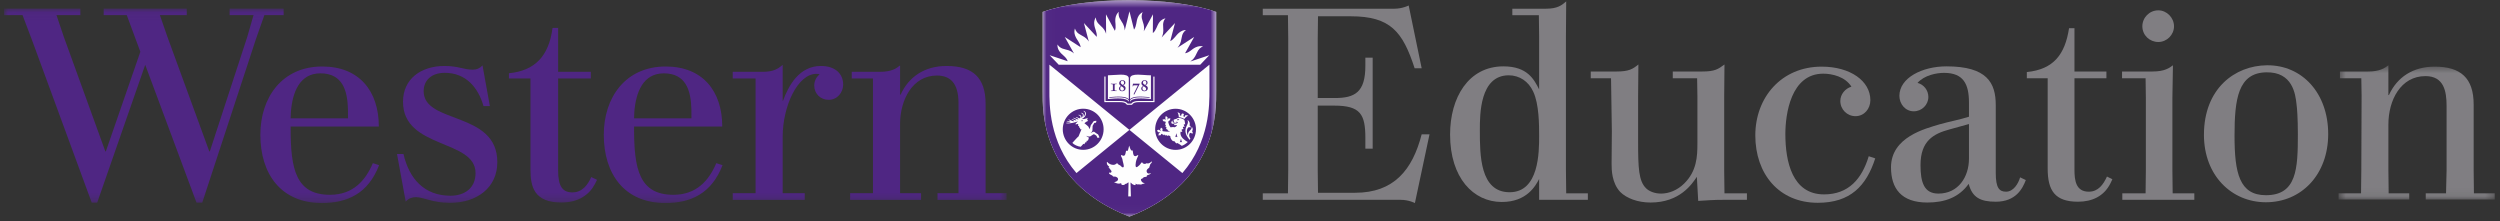 <?xml version="1.0" encoding="UTF-8"?>
<svg width="305px" height="27px" viewBox="0 0 305 27" version="1.1" xmlns="http://www.w3.org/2000/svg" xmlns:xlink="http://www.w3.org/1999/xlink">
    <rect x="0" y="0" width="305" height="27" fill="#333333" stroke="none"/>
    <!-- Generator: sketchtool 60.1 (101010) - https://sketch.com -->
    <title>013CDC72-A93C-4787-ABBC-111E0D8B3AE1</title>
    <desc>Created with sketchtool.</desc>
    <defs>
        <polygon id="path-1" points="0.02 0.051 122.303 0.051 122.303 23.769 0.02 23.769"></polygon>
        <polygon id="path-3" points="0.017 0.576 21.201 0.576 21.201 26.979 0.017 26.979"></polygon>
        <polygon id="path-5" points="0.626 0.544 19.68 0.544 19.68 16.924 0.626 16.924"></polygon>
    </defs>
    <g id="Desktop" stroke="none" stroke-width="1" fill="none" fill-rule="evenodd">
        <g id="MPEd-Landing-Page---Design" transform="translate(-467, -32)">
            <g id="Main-Nav">
                <g id="Group-29" transform="translate(467.5, 31)">
                    <g id="Group-3" transform="translate(0, 2.002)">
                        <mask id="mask-2" fill="white">
                            <use xlink:href="#path-1"></use>
                        </mask>
                        <g id="Clip-2"></g>
                        <path d="M17.216,6.904 C15.795,11.01 11.356,23.724 11.356,23.724 L10.692,23.724 L3.442,3.99 L2.252,0.846 L-0,0.846 L-0,0.051 L9.304,0.051 L9.304,0.846 L6.392,0.846 L7.284,3.494 L12.351,17.465 L12.415,17.465 L16.622,5.314 L14.966,0.846 L12.151,0.846 L12.151,0.051 L22.283,0.051 L22.283,0.846 L19.006,0.846 L19.901,3.429 L25.033,17.465 L25.099,17.465 L29.668,3.494 L30.429,0.846 L27.515,0.846 L27.515,0.051 L34.103,0.051 L34.103,0.846 L31.752,0.846 L30.727,3.758 L24.171,23.724 L23.475,23.724 L17.216,6.904 Z M76.885,12.699 C77.061,10.283 77.942,7.945 80.486,7.945 C83.193,7.945 83.79,10.06 83.849,12.3 C83.854,12.508 83.856,13.233 83.856,13.431 L76.856,13.431 C76.856,13.215 76.869,12.926 76.885,12.699 L76.885,12.699 Z M86.889,18.901 C85.975,21.052 84.448,22.764 81.653,22.764 C77.471,22.764 76.856,19.579 76.856,14.695 L76.856,14.436 L87.615,14.436 C87.615,10.093 85.209,7.111 80.712,7.111 C75.809,7.111 73.162,10.891 73.162,15.44 C73.162,20.183 75.646,23.769 80.682,23.769 C83.797,23.769 86.326,22.591 87.648,19.149 L86.889,18.901 Z M34.988,12.699 C35.164,10.283 36.044,7.945 38.589,7.945 C41.296,7.945 41.891,10.06 41.95,12.3 C41.956,12.508 41.959,13.233 41.959,13.431 L34.957,13.431 C34.957,13.215 34.972,12.926 34.988,12.699 L34.988,12.699 Z M44.992,18.901 C44.076,21.052 42.551,22.764 39.754,22.764 C35.574,22.764 34.957,19.579 34.957,14.695 L34.957,14.436 L45.717,14.436 C45.717,10.093 43.312,7.111 38.815,7.111 C33.911,7.111 31.263,10.891 31.263,15.44 C31.263,20.183 33.747,23.769 38.783,23.769 C41.898,23.769 44.427,22.591 45.751,19.149 L44.992,18.901 Z M102.366,9.301 C102.366,8.019 101.416,7.046 99.653,7.046 C97.017,7.046 95.709,9.413 95.029,11.292 L94.986,11.292 L94.986,6.916 C94.463,7.346 93.932,7.76 92.533,7.76 L88.894,7.76 L88.894,8.571 L91.68,8.571 L91.68,22.57 L88.894,22.57 L88.894,23.381 L97.677,23.381 L97.677,22.57 L94.986,22.57 L94.986,15.667 C94.986,11.996 96.79,8.006 99.107,8.006 C99.279,8.006 99.396,8.026 99.492,8.071 C99.092,8.391 98.839,8.881 98.839,9.431 C98.839,10.449 99.619,11.176 100.585,11.176 C101.636,11.176 102.366,10.303 102.366,9.301 L102.366,9.301 Z M71.635,20.6 C71.212,21.543 70.539,22.471 69.338,22.471 C68.104,22.471 67.591,21.696 67.591,19.784 L67.591,8.571 L71.579,8.571 L71.579,7.76 L67.591,7.76 L67.591,2.407 L66.908,2.407 C66.466,5.862 64.732,7.632 61.591,7.933 L61.591,8.569 L61.591,8.571 L64.217,8.571 L64.217,19.654 C64.217,21.728 64.62,23.705 67.991,23.705 C70.117,23.705 71.406,22.724 72.079,21.451 L72.336,20.935 L71.635,20.6 Z M103.215,22.57 L103.215,23.381 L111.868,23.381 L111.868,22.57 L109.308,22.57 L109.308,14.145 C109.308,11.131 110.861,8.213 113.792,8.213 C115.44,8.213 116.438,9.143 116.438,11.584 L116.438,22.57 L113.877,22.57 L113.877,23.381 L122.303,23.381 L122.303,22.57 L119.744,22.57 L119.744,11.681 C119.744,8.44 118.156,7.046 114.979,7.046 C112.323,7.046 110.379,8.343 109.373,10.548 L109.308,10.548 L109.308,6.979 C108.871,7.339 108.28,7.76 106.841,7.76 L103.411,7.76 L103.411,8.571 L106.003,8.571 L106.003,22.57 L103.215,22.57 Z M58.366,6.976 C58.066,7.314 57.667,7.499 57.176,7.499 C56.084,7.499 55.411,7.046 53.74,7.046 C50.882,7.046 48.668,8.6 48.668,11.42 C48.668,17.192 57.516,15.96 57.516,20.107 C57.516,21.987 56.147,22.877 54.451,22.877 C51.28,22.877 49.418,20.816 48.724,17.789 L47.936,17.789 L48.997,23.597 C49.339,23.196 49.791,23.05 50.242,23.05 C51.158,23.05 52.314,23.748 54.372,23.748 C57.676,23.748 60.172,21.91 60.172,18.778 C60.172,12.516 51.186,14.17 51.186,10.122 C51.186,8.834 52.104,7.882 53.76,7.882 C56.386,7.882 57.856,9.735 58.487,11.938 L59.264,11.938 L58.366,6.976 Z" id="Fill-1" fill="#4F2683" mask="url(#mask-2)"></path>
                    </g>
                    <g id="Group-28" transform="translate(126.681, 0.447)">
                        <path d="M21.2,11.499 L21.198,2.006 C18.741,1.137 14.885,0.576 10.536,0.576 C6.271,0.576 2.474,1.135 0.019,2.006 L0.018,11.637 C0.018,13.056 -0.047,15.569 1.244,18.578 C2.847,22.314 5.951,25.123 10.379,26.884 L10.608,26.978 L10.836,26.886 C15.268,25.123 18.369,22.314 19.973,18.578 C21.265,15.569 21.2,12.86 21.2,11.499" id="Fill-4" fill="#FEFEFE"></path>
                        <g id="Group-8">
                            <mask id="mask-4" fill="white">
                                <use xlink:href="#path-3"></use>
                            </mask>
                            <g id="Clip-7"></g>
                            <path d="M16.471,15.585 C16.486,15.557 16.495,15.517 16.495,15.494 C16.495,15.477 16.493,15.454 16.475,15.436 C16.457,15.42 16.412,15.411 16.365,15.411 C16.32,15.411 16.27,15.418 16.243,15.436 C16.239,15.449 16.234,15.465 16.227,15.483 C16.311,15.483 16.403,15.504 16.471,15.585 L16.471,15.585 Z M16.905,17.479 L16.887,17.479 C16.873,17.627 16.79,17.85 16.739,17.931 L16.833,17.857 L16.894,17.931 L16.957,17.857 L17.045,17.931 C16.997,17.846 16.919,17.625 16.905,17.479 L16.905,17.479 Z M18.002,17.549 C18.024,17.521 18.047,17.477 18.047,17.477 C17.955,17.337 17.885,17.184 17.898,17.006 C17.912,16.814 18.02,16.756 18.105,16.76 C18.18,16.763 18.232,16.821 18.236,16.906 C18.301,16.852 18.328,16.787 18.333,16.724 C18.337,16.673 18.311,16.596 18.227,16.575 C18.38,16.432 18.365,16.148 18.209,16.04 C18.23,16.244 18.079,16.384 17.943,16.515 C17.759,16.693 17.736,16.895 17.768,17.103 C17.659,16.893 17.608,16.695 17.623,16.499 C17.639,16.28 17.748,16.053 17.909,16.066 C17.961,16.069 18.015,16.094 18.034,16.141 C18.112,16.012 18.058,15.871 17.936,15.861 C18.06,15.558 17.856,15.254 17.687,15.19 C17.732,15.28 17.752,15.371 17.745,15.476 C17.725,15.767 17.47,15.999 17.444,16.431 C17.418,16.898 17.677,17.305 17.955,17.614 C17.955,17.614 17.979,17.584 18.002,17.549 L18.002,17.549 Z M16.34,16.837 L16.322,16.837 C16.308,16.985 16.227,17.208 16.175,17.29 L16.27,17.215 L16.331,17.29 L16.392,17.217 L16.48,17.29 C16.434,17.204 16.355,16.985 16.34,16.837 L16.34,16.837 Z M16.011,15.152 C15.997,15.177 15.998,15.2 16.002,15.22 C16.002,15.222 16.011,15.233 16.013,15.235 C16.004,15.272 16.006,15.321 16.02,15.387 C16.029,15.427 16.065,15.441 16.13,15.443 C16.13,15.459 16.133,15.474 16.137,15.49 L16.137,15.495 C16.099,15.506 16.061,15.513 16.027,15.512 C15.923,15.504 15.858,15.447 15.873,15.343 C15.874,15.323 15.88,15.307 15.889,15.29 C15.894,15.281 15.889,15.274 15.881,15.271 C15.844,15.258 15.738,15.346 15.721,15.467 C15.707,15.584 15.772,15.646 15.867,15.654 C15.919,15.655 15.991,15.648 16.067,15.619 C16.194,15.567 16.342,15.551 16.43,15.641 C16.364,15.628 16.189,15.641 16.139,15.65 C16.063,15.664 16.027,15.821 16.11,15.825 C16.175,15.828 16.41,15.814 16.423,15.817 C16.398,15.92 16.247,16.049 16.099,16.08 C16.009,16.042 15.747,16.051 15.628,16.087 C15.477,15.918 15.369,15.603 15.356,15.501 C15.349,15.452 15.349,15.398 15.372,15.355 C15.421,15.269 15.515,15.276 15.561,15.202 C15.587,15.163 15.574,15.116 15.583,15.073 C15.585,15.053 15.624,14.988 15.574,14.965 C15.554,14.992 15.52,15.012 15.477,14.999 C15.448,14.988 15.417,14.979 15.387,14.992 C15.335,15.015 15.324,15.08 15.284,15.121 C15.263,15.145 15.234,15.136 15.239,15.098 C15.252,15.039 15.281,14.983 15.272,14.922 C15.261,14.86 15.216,14.812 15.153,14.778 C15.128,14.763 15.097,14.738 15.067,14.729 C15.036,14.722 15.013,14.733 15.009,14.745 C15.025,14.756 15.036,14.772 15.038,14.798 C15.04,14.851 14.979,14.882 14.979,14.934 C14.977,15.013 15.033,15.085 15.038,15.127 C15.042,15.159 15.015,15.159 14.995,15.15 C14.955,15.127 14.89,15.093 14.829,15.091 C14.781,15.091 14.748,15.128 14.705,15.146 C14.687,15.154 14.61,15.154 14.624,15.19 C14.667,15.199 14.698,15.227 14.714,15.267 C14.725,15.298 14.73,15.321 14.759,15.343 C14.808,15.375 14.908,15.368 14.955,15.375 C14.988,15.382 15.024,15.4 15.033,15.465 C15.04,15.51 15.024,15.56 15.002,15.596 C14.964,15.663 14.944,15.733 14.962,15.796 C14.98,15.772 14.998,15.762 15.02,15.762 C15.061,15.762 15.074,15.81 15.043,15.875 C15.016,15.934 14.998,16.003 15.025,16.078 C15.038,16.053 15.06,16.037 15.085,16.037 C15.121,16.037 15.142,16.078 15.115,16.15 C15.09,16.218 15.083,16.283 15.11,16.346 C15.121,16.319 15.144,16.299 15.171,16.299 C15.211,16.299 15.229,16.341 15.243,16.375 C15.29,16.49 15.365,16.549 15.552,16.549 C15.488,16.673 14.946,16.594 14.727,16.569 C14.68,16.564 14.653,16.549 14.639,16.512 C14.604,16.425 14.685,16.353 14.639,16.263 C14.617,16.218 14.579,16.206 14.542,16.181 C14.524,16.17 14.473,16.107 14.441,16.134 C14.455,16.168 14.452,16.197 14.414,16.231 C14.389,16.253 14.363,16.272 14.36,16.308 C14.353,16.37 14.403,16.429 14.419,16.481 C14.434,16.521 14.408,16.537 14.376,16.512 C14.324,16.472 14.248,16.38 14.167,16.38 C14.113,16.38 14.099,16.413 14.056,16.432 C14.036,16.44 13.952,16.449 13.961,16.49 C13.997,16.497 14.029,16.519 14.038,16.567 C14.045,16.602 14.054,16.634 14.083,16.655 C14.155,16.711 14.27,16.688 14.336,16.7 C14.363,16.706 14.369,16.729 14.344,16.745 C14.286,16.778 14.205,16.801 14.176,16.859 C14.155,16.904 14.167,16.958 14.167,17.003 C14.167,17.024 14.14,17.087 14.185,17.1 C14.207,17.071 14.238,17.048 14.292,17.055 C14.324,17.06 14.353,17.075 14.385,17.058 C14.441,17.03 14.446,16.977 14.475,16.929 C14.491,16.906 14.516,16.88 14.556,16.88 C14.581,16.88 14.603,16.886 14.622,16.904 C14.667,16.941 14.662,17.033 14.795,17.053 C14.788,17.039 14.784,17.021 14.784,17.006 C14.784,16.979 14.801,16.958 14.828,16.958 C14.858,16.958 14.878,16.972 14.907,17.019 C14.941,17.08 14.979,17.098 15.038,17.105 C15.031,17.089 15.025,17.071 15.025,17.053 C15.025,17.026 15.042,17.008 15.069,17.008 C15.083,17.008 15.112,17.013 15.135,17.055 C15.173,17.12 15.202,17.15 15.268,17.159 C15.248,17.121 15.265,17.069 15.315,17.069 C15.365,17.069 15.493,17.114 15.588,17.154 C15.585,17.397 15.741,17.657 15.977,17.816 C15.968,17.771 15.993,17.744 16.027,17.744 C16.123,17.744 16.171,17.968 16.383,18.071 C16.373,18.028 16.396,18.001 16.426,18.001 C16.452,18.001 16.486,18.017 16.506,18.026 C16.696,18.13 16.898,18.26 16.997,18.346 C17.194,18.285 17.518,18.091 17.73,17.873 C17.599,17.834 17.239,17.564 17.114,17.434 C16.889,17.2 16.828,16.958 16.828,16.778 C16.828,16.717 16.837,16.659 16.851,16.614 C16.917,16.654 17.011,16.648 17.069,16.596 C16.964,16.515 16.98,16.355 17.015,16.298 C17.072,16.344 17.176,16.33 17.229,16.283 C17.15,16.235 17.108,16.107 17.15,15.997 C17.191,16.042 17.295,16.046 17.356,15.994 C17.274,15.925 17.232,15.816 17.256,15.684 C17.293,15.736 17.367,15.745 17.419,15.722 C17.387,15.654 17.383,15.537 17.374,15.459 C17.362,15.355 17.331,15.235 17.295,15.172 C17.182,15.073 16.837,14.934 16.621,14.934 C16.592,14.934 16.563,14.94 16.54,14.945 C16.479,14.958 16.437,14.979 16.434,14.99 C16.403,15.04 16.322,15.051 16.25,15.071 C16.2,15.085 16.061,15.121 16.011,15.152 L16.011,15.152 Z M16.684,15.116 C16.667,15.116 16.651,15.114 16.635,15.11 C16.619,15.107 16.612,15.1 16.608,15.094 C16.603,15.089 16.588,15.073 16.551,15.069 C16.486,15.066 16.452,15.116 16.448,15.146 C16.446,15.17 16.452,15.193 16.464,15.209 C16.479,15.226 16.495,15.233 16.515,15.235 C16.527,15.236 16.542,15.235 16.558,15.229 L16.56,15.227 C16.585,15.213 16.599,15.19 16.608,15.166 C16.612,15.155 16.644,15.143 16.678,15.141 C16.685,15.141 16.693,15.137 16.693,15.13 C16.694,15.123 16.691,15.118 16.684,15.116 L16.684,15.116 Z M17.383,14.616 C17.398,14.636 17.409,14.659 17.41,14.684 C17.41,14.745 17.362,14.798 17.301,14.799 C17.238,14.801 17.187,14.753 17.185,14.69 C17.184,14.634 17.225,14.585 17.281,14.576 L17.151,14.378 L16.932,14.474 C16.955,14.494 16.97,14.522 16.971,14.555 C16.973,14.616 16.925,14.668 16.864,14.67 C16.801,14.672 16.748,14.623 16.748,14.56 C16.747,14.513 16.775,14.472 16.817,14.454 C16.75,14.384 16.61,14.28 16.475,14.235 C16.579,14.423 16.637,14.659 16.633,14.853 C16.774,14.844 17.159,14.963 17.306,15.073 C17.425,14.896 17.603,14.729 17.802,14.659 C17.707,14.627 17.52,14.598 17.383,14.616 L17.383,14.616 Z M13.747,16.326 C13.75,14.94 14.867,13.819 16.241,13.821 C17.617,13.824 18.73,14.949 18.727,16.334 C18.727,17.718 17.608,18.841 16.234,18.839 C14.858,18.835 13.745,17.683 13.747,16.326 L13.747,16.326 Z M4.728,15.301 C4.741,15.29 4.759,15.272 4.777,15.262 C4.815,15.242 4.869,15.229 4.903,15.224 C4.919,15.249 4.912,15.292 4.883,15.325 C4.852,15.36 4.818,15.344 4.789,15.33 C4.766,15.319 4.748,15.321 4.741,15.321 C4.728,15.321 4.721,15.308 4.728,15.301 L4.728,15.301 Z M6.579,15.289 C6.584,15.364 6.547,15.492 6.518,15.526 C6.491,15.533 6.421,15.54 6.367,15.544 C6.334,15.546 6.325,15.549 6.306,15.584 C6.243,15.688 6.187,15.787 6.122,15.913 C6.108,16.058 6.108,16.202 6.097,16.377 C6.093,16.438 6.101,16.519 6.061,16.591 C6.005,16.659 5.948,16.709 5.899,16.742 C5.888,16.749 5.874,16.767 5.915,16.754 C5.941,16.747 6.056,16.69 6.081,16.681 C6.162,16.654 6.255,16.555 6.385,16.679 C6.448,16.74 6.543,16.798 6.655,16.873 C6.698,16.902 6.719,16.897 6.777,16.945 C6.82,16.986 6.842,17.075 6.869,17.12 C6.937,17.238 6.946,17.31 6.944,17.339 C6.899,17.362 6.737,17.364 6.671,17.344 C6.649,17.303 6.651,17.242 6.637,17.211 C6.615,17.154 6.593,17.125 6.565,17.103 C6.514,17.067 6.477,17.028 6.424,16.999 C6.298,16.929 6.284,16.911 6.191,16.958 C6.106,16.997 5.975,17.118 5.836,17.19 C5.728,17.242 5.43,17.188 5.349,17.114 C5.376,17.195 5.543,17.287 5.669,17.346 C5.651,17.389 5.606,17.62 5.514,17.753 C5.509,17.72 5.489,17.695 5.46,17.695 C5.376,17.695 5.39,17.875 5.311,17.968 C5.306,17.94 5.286,17.909 5.254,17.909 C5.174,17.909 5.183,18.078 5.095,18.166 C5.084,18.13 5.065,18.103 5.027,18.103 C4.993,18.103 4.959,18.138 4.93,18.17 C4.824,18.285 4.771,18.35 4.671,18.458 C4.329,18.436 3.824,18.201 3.647,17.985 C3.969,17.639 4.261,17.292 4.403,17.191 C4.471,16.988 4.674,16.557 4.748,16.357 C4.739,16.337 4.73,16.319 4.719,16.299 C4.667,16.328 4.608,16.335 4.583,16.321 C4.604,16.265 4.606,16.177 4.581,16.109 C4.547,16.129 4.494,16.141 4.457,16.127 C4.48,16.058 4.484,15.981 4.462,15.918 C4.462,15.918 4.462,15.916 4.46,15.916 C4.415,15.936 4.372,15.943 4.338,15.931 C4.358,15.855 4.376,15.785 4.352,15.69 C4.351,15.682 4.349,15.677 4.345,15.67 C4.284,15.7 4.066,15.74 4.018,15.72 C3.985,15.695 4.173,15.506 4.329,15.35 C4.182,15.414 3.989,15.485 3.694,15.544 C3.527,15.576 3.174,15.639 2.926,15.594 C2.883,15.587 2.894,15.531 2.933,15.531 C3.065,15.531 3.241,15.524 3.37,15.492 C3.406,15.485 3.46,15.454 3.361,15.436 C3.255,15.418 3.059,15.386 2.962,15.353 C2.93,15.343 2.948,15.301 2.976,15.303 C3.095,15.312 3.237,15.337 3.34,15.341 C3.397,15.343 3.424,15.335 3.379,15.298 C3.352,15.274 3.268,15.22 3.183,15.17 C3.164,15.159 3.167,15.132 3.19,15.128 C3.257,15.118 3.523,15.283 3.701,15.332 C3.741,15.343 3.775,15.35 3.809,15.344 C3.843,15.337 3.851,15.317 3.847,15.301 C3.84,15.26 3.664,15.177 3.579,15.119 C3.543,15.096 3.581,15.069 3.617,15.08 C3.712,15.107 3.928,15.222 4.027,15.235 C4.106,15.244 4.133,15.222 4.129,15.2 C4.12,15.146 3.822,15.006 3.75,14.954 C3.732,14.941 3.755,14.916 3.777,14.92 C3.93,14.94 4.228,15.145 4.36,15.121 C4.374,15.119 4.392,15.109 4.39,15.089 C4.379,15.03 4.129,14.902 4.068,14.859 C4.038,14.839 4.074,14.817 4.117,14.826 C4.207,14.848 4.349,14.92 4.435,14.963 C4.475,14.983 4.507,14.99 4.548,14.983 C4.604,14.974 4.651,14.916 4.629,14.798 C4.606,14.679 4.494,14.632 4.417,14.61 C4.329,14.585 4.394,14.546 4.469,14.56 C4.611,14.587 4.718,14.654 4.741,14.781 C4.744,14.801 4.746,14.83 4.746,14.857 C4.75,14.927 4.798,14.902 4.842,14.844 C4.921,14.733 4.937,14.623 4.923,14.548 C4.899,14.418 4.716,14.366 4.716,14.335 C4.716,14.324 4.727,14.316 4.737,14.314 C4.807,14.301 5,14.384 5.029,14.54 C5.043,14.621 5.029,14.666 5.014,14.745 C5.011,14.763 5.023,14.778 5.048,14.751 C5.14,14.657 5.218,14.492 5.191,14.341 C5.162,14.181 4.998,14.125 4.993,14.098 C4.991,14.091 5.003,14.08 5.018,14.078 C5.084,14.065 5.268,14.173 5.302,14.35 C5.333,14.508 5.259,14.834 4.771,15.094 C4.977,15.049 5.034,15.055 5.054,15.08 C5.289,15.017 5.441,14.97 5.502,14.983 C5.568,15.084 5.428,15.125 5.426,15.2 C5.428,15.272 5.59,15.152 5.563,15.267 C5.513,15.357 5.45,15.362 5.376,15.391 C5.34,15.416 5.194,15.519 5.115,15.584 C5.351,15.749 5.592,15.997 5.608,16.01 C5.62,16.046 5.68,16.148 5.745,16.303 C5.746,16.307 5.75,16.31 5.75,16.312 C5.784,16.213 5.838,16.044 5.861,15.959 C5.881,15.886 5.876,15.862 5.899,15.817 C5.919,15.781 5.986,15.72 6.043,15.632 C6.097,15.555 6.182,15.434 6.21,15.387 C6.261,15.312 6.309,15.328 6.401,15.303 C6.435,15.294 6.538,15.287 6.579,15.289 L6.579,15.289 Z M4.964,18.834 C6.34,18.835 7.457,17.715 7.46,16.328 C7.462,14.943 6.349,13.817 4.973,13.815 C3.597,13.814 2.48,14.934 2.476,16.319 C2.475,17.706 3.59,18.832 4.964,18.834 L4.964,18.834 Z M17.07,21.666 L10.608,16.398 L4.147,21.666 C0.813,17.794 0.836,13.326 0.845,11.483 L0.845,8.45 L0.858,8.45 L10.608,16.398 L20.356,8.45 L20.371,8.45 L20.371,11.483 C20.382,13.326 20.405,17.794 17.07,21.666 L17.07,21.666 Z M12.52,10.923 C12.612,10.853 12.673,10.778 12.673,10.65 C12.673,10.502 12.574,10.407 12.461,10.407 C12.331,10.407 12.259,10.511 12.259,10.621 C12.259,10.738 12.34,10.817 12.52,10.923 L12.52,10.923 Z M12.646,11.409 C12.646,11.296 12.594,11.222 12.356,11.078 C12.252,11.134 12.196,11.242 12.196,11.342 C12.196,11.528 12.326,11.616 12.43,11.616 C12.577,11.616 12.646,11.508 12.646,11.409 L12.646,11.409 Z M12.3,11.049 C12.164,10.968 12.07,10.85 12.07,10.698 C12.07,10.569 12.164,10.337 12.471,10.337 C12.716,10.337 12.822,10.49 12.822,10.628 C12.822,10.772 12.772,10.857 12.567,10.95 C12.765,11.051 12.854,11.159 12.854,11.315 C12.854,11.529 12.685,11.688 12.426,11.688 C12.194,11.688 12.047,11.528 12.047,11.36 C12.047,11.177 12.191,11.087 12.3,11.049 L12.3,11.049 Z M10.991,11.089 L11.049,11.089 L11.095,10.966 L11.639,10.966 L11.108,12.053 L11.209,12.08 L11.869,10.779 L11.854,10.761 L11.041,10.761 L10.991,11.089 Z M11.675,9.659 C12.11,9.659 12.657,9.74 13.232,9.74 L13.232,12.637 C12.185,12.533 10.957,12.45 10.687,12.958 L10.687,12.805 C10.932,12.348 12.032,12.387 13.072,12.488 L13.072,12.405 C12.022,12.305 11.018,12.261 10.687,12.664 L10.687,10.06 C10.752,9.743 11.13,9.659 11.675,9.659 L11.675,9.659 Z M9.809,10.923 C9.901,10.853 9.962,10.778 9.962,10.65 C9.962,10.502 9.862,10.407 9.748,10.407 C9.619,10.407 9.547,10.511 9.547,10.621 C9.547,10.738 9.628,10.817 9.809,10.923 L9.809,10.923 Z M9.933,11.409 C9.933,11.296 9.88,11.222 9.642,11.078 C9.538,11.134 9.484,11.242 9.484,11.342 C9.484,11.528 9.613,11.616 9.719,11.616 C9.867,11.616 9.933,11.508 9.933,11.409 L9.933,11.409 Z M9.588,11.049 C9.453,10.968 9.358,10.85 9.358,10.698 C9.358,10.569 9.453,10.337 9.761,10.337 C10.004,10.337 10.112,10.49 10.112,10.628 C10.112,10.772 10.059,10.857 9.854,10.95 C10.054,11.051 10.14,11.159 10.14,11.315 C10.14,11.529 9.973,11.688 9.714,11.688 C9.484,11.688 9.336,11.528 9.336,11.36 C9.336,11.177 9.478,11.087 9.588,11.049 L9.588,11.049 Z M8.344,11.664 C8.468,11.661 8.597,11.657 8.701,11.657 C8.835,11.657 8.946,11.661 9.056,11.664 L9.056,11.605 L9,11.605 C8.826,11.605 8.809,11.587 8.809,11.47 L8.809,10.968 C8.809,10.83 8.831,10.821 8.948,10.821 L9.056,10.821 L9.056,10.761 C8.942,10.763 8.822,10.769 8.701,10.769 C8.588,10.769 8.464,10.763 8.344,10.761 L8.344,10.821 L8.451,10.821 C8.568,10.821 8.59,10.83 8.59,10.968 L8.59,11.47 C8.59,11.587 8.576,11.605 8.401,11.605 L8.344,11.605 L8.344,11.664 Z M10.531,12.805 L10.531,12.958 C10.261,12.45 9.032,12.533 7.987,12.637 L7.987,9.74 C8.55,9.734 9.104,9.659 9.538,9.659 C10.088,9.659 10.466,9.742 10.531,10.06 L10.531,12.664 C10.198,12.267 9.196,12.305 8.151,12.405 L8.151,12.488 C9.187,12.389 10.279,12.355 10.531,12.805 L10.531,12.805 Z M10.295,13.335 C10.264,13.283 10.146,13.015 9.484,13.015 L7.55,13.015 L7.55,9.889 L7.694,9.889 L7.694,12.871 L9.46,12.871 C9.595,12.871 9.712,12.88 9.811,12.895 C10.169,12.952 10.317,13.094 10.387,13.195 L10.84,13.195 C10.907,13.094 11.05,12.952 11.403,12.895 C11.502,12.88 11.617,12.871 11.752,12.871 L13.525,12.871 L13.525,9.9 L13.667,9.9 L13.667,13.015 L11.729,13.015 C11.068,13.015 10.959,13.287 10.934,13.335 L10.295,13.335 Z M19.247,8.448 L1.98,8.448 L0.876,7.29 L3.079,8.024 C2.899,7.475 2.396,7.285 2.07,6.815 C1.876,6.537 1.811,6.261 1.833,5.977 C1.892,6.078 1.998,6.218 2.165,6.333 C2.324,6.443 2.538,6.529 2.829,6.59 C3.349,6.704 3.617,6.867 3.847,7.08 L2.719,5.062 L4.662,6.315 C4.581,5.738 4.182,5.438 3.984,4.903 C3.867,4.587 3.869,4.301 3.96,4.029 C3.993,4.143 4.061,4.304 4.192,4.457 C4.32,4.603 4.505,4.74 4.773,4.873 C5.264,5.119 5.486,5.353 5.656,5.625 L5.057,3.364 L6.619,5.049 C6.682,4.482 6.374,4.092 6.316,3.529 C6.281,3.191 6.352,2.912 6.509,2.673 C6.511,2.79 6.538,2.964 6.628,3.144 C6.714,3.317 6.86,3.495 7.084,3.691 C7.516,4.065 7.665,4.353 7.763,4.673 L7.746,2.299 L8.833,4.312 C9.047,3.801 8.822,3.331 8.903,2.776 C8.953,2.439 9.101,2.186 9.311,1.991 C9.286,2.107 9.268,2.281 9.311,2.479 C9.351,2.668 9.448,2.876 9.617,3.121 C9.95,3.603 10.018,3.92 10.031,4.261 L10.034,4.261 L10.613,1.936 L11.169,4.168 C11.504,3.707 11.417,3.186 11.639,2.664 C11.772,2.351 11.975,2.166 12.227,2.033 C12.173,2.135 12.112,2.301 12.103,2.502 C12.095,2.696 12.137,2.921 12.241,3.202 C12.435,3.736 12.425,4.056 12.356,4.382 L13.482,2.299 L13.466,4.589 C13.903,4.245 13.934,3.7 14.275,3.254 C14.48,2.984 14.729,2.857 15.007,2.788 C14.928,2.876 14.828,3.02 14.77,3.214 C14.714,3.4 14.698,3.628 14.729,3.925 C14.786,4.504 14.693,4.817 14.54,5.121 L14.542,5.121 L16.169,3.364 L15.587,5.571 C16.076,5.337 16.252,4.869 16.693,4.522 C16.957,4.312 17.227,4.209 17.513,4.215 C17.416,4.279 17.283,4.394 17.178,4.567 C17.078,4.733 17.006,4.952 16.961,5.247 C16.874,5.819 16.709,6.098 16.486,6.355 L16.495,6.362 L18.509,5.062 L17.396,7.051 C17.939,6.974 18.202,6.542 18.709,6.317 C19.018,6.18 19.313,6.144 19.59,6.218 C19.479,6.258 19.322,6.335 19.177,6.477 C19.04,6.614 18.916,6.808 18.799,7.081 C18.572,7.612 18.344,7.841 18.065,8.033 L18.078,8.047 L20.351,7.29 L19.247,8.448 Z M12.925,21.886 C12.876,21.9 12.82,21.922 12.773,21.943 C12.743,21.958 12.727,21.967 12.723,21.992 C12.721,22.01 12.739,22.033 12.748,22.044 C12.721,22.147 12.48,22.134 12.401,22.161 C12.335,22.184 12.255,22.26 12.211,22.309 C12.166,22.357 12.18,22.345 12.108,22.359 C11.979,22.386 12.007,22.505 12.047,22.598 C12.086,22.693 12.153,22.769 12.239,22.825 C12.27,22.845 12.407,22.898 12.48,22.898 C12.41,22.976 12.309,22.956 12.22,22.994 C12.169,23.015 12.124,23.044 12.068,23.055 C11.993,23.071 11.953,23.068 11.892,23.057 C11.795,23.039 11.718,23.042 11.637,23.051 C11.577,23.057 11.525,23.05 11.471,23.021 C11.448,23.008 11.401,22.974 11.378,22.969 C11.304,22.958 11.363,23.068 11.38,23.105 C11.279,23.201 11.05,23.069 10.959,23.012 C10.878,22.963 10.836,22.852 10.745,22.823 C10.737,22.918 10.743,23.015 10.746,23.113 C10.757,23.407 10.764,23.702 10.773,23.997 C10.779,24.17 10.782,24.345 10.788,24.515 L10.464,24.515 L10.504,22.809 C10.399,22.816 10.358,22.911 10.273,22.949 C10.221,22.972 10.166,22.961 10.117,22.992 C10.065,23.024 10.045,23.068 9.984,23.096 C9.933,23.118 9.871,23.127 9.817,23.125 C9.746,23.125 9.669,23.113 9.63,23.073 C9.664,23.012 9.63,22.947 9.586,22.922 C9.536,22.897 9.468,22.936 9.423,22.947 C9.198,23.005 8.932,22.864 8.727,22.787 C8.727,22.787 9.223,22.702 9.223,22.413 C9.223,22.332 9.185,22.267 9.124,22.215 C9.067,22.168 8.957,22.111 8.881,22.1 C8.757,22.082 8.673,22.114 8.597,22.084 C8.608,22.044 8.541,21.99 8.489,21.952 C8.439,21.918 8.378,21.898 8.324,21.871 C8.225,21.819 8.076,21.728 8.117,21.598 C8.196,21.638 8.273,21.647 8.347,21.609 C8.403,21.578 8.424,21.533 8.424,21.465 C8.423,21.375 8.322,21.314 8.286,21.244 C8.257,21.188 8.234,21.136 8.182,21.096 C8.135,21.06 8.056,21.048 8.054,20.978 C8.149,21.015 8.176,20.931 8.119,20.87 C8.056,20.798 7.973,20.765 7.924,20.677 C7.883,20.598 7.851,20.506 7.851,20.416 C7.851,20.389 7.854,20.314 7.892,20.305 C7.928,20.298 7.941,20.346 7.955,20.368 C8.014,20.454 8.103,20.497 8.191,20.542 C8.302,20.596 8.344,20.627 8.466,20.648 C8.707,20.692 8.86,20.656 8.998,20.528 C9.023,20.506 9.083,20.465 9.112,20.461 C9.158,20.53 9.286,20.663 9.408,20.697 C9.502,20.724 9.606,20.855 9.655,20.897 C9.82,21.042 9.923,20.96 9.923,20.821 C9.921,20.704 9.878,20.553 9.854,20.443 C9.813,20.264 9.777,20.174 9.754,19.987 C9.739,19.873 9.674,19.776 9.631,19.697 C9.59,19.618 9.531,19.411 9.68,19.483 C9.743,19.513 9.836,19.569 9.91,19.558 C10.088,19.535 10.11,19.343 10.144,19.199 C10.16,19.123 10.162,19.062 10.189,18.988 C10.203,18.945 10.225,18.92 10.246,18.92 C10.254,18.942 10.279,18.981 10.317,18.981 C10.385,18.981 10.444,18.866 10.46,18.796 C10.473,18.736 10.487,18.668 10.504,18.616 C10.534,18.526 10.541,18.42 10.59,18.319 C10.608,18.386 10.637,18.504 10.655,18.546 C10.694,18.652 10.73,18.758 10.793,18.846 C10.845,18.922 10.914,18.945 10.998,18.9 C11.041,19.001 11.041,19.328 11.126,19.481 C11.176,19.573 11.239,19.605 11.317,19.605 C11.385,19.605 11.434,19.584 11.484,19.553 C11.545,19.519 11.612,19.472 11.657,19.472 C11.678,19.472 11.689,19.483 11.689,19.501 C11.689,19.571 11.583,19.756 11.568,19.796 C11.536,19.886 11.484,19.985 11.459,20.076 C11.435,20.15 11.412,20.246 11.396,20.325 C11.38,20.413 11.363,20.515 11.358,20.656 C11.353,20.738 11.36,20.886 11.423,20.931 C11.513,20.992 11.628,20.87 11.7,20.812 C11.79,20.744 11.865,20.677 11.932,20.587 C11.98,20.519 12.079,20.344 12.173,20.352 C12.171,20.424 12.27,20.523 12.419,20.546 C12.513,20.558 12.586,20.54 12.64,20.501 C12.711,20.451 12.714,20.452 12.793,20.483 C12.964,20.548 13.245,20.325 13.345,20.246 C13.38,20.281 13.347,20.348 13.304,20.415 C13.223,20.535 13.131,20.575 13.13,20.665 C13.128,20.744 13.031,20.893 13.038,20.983 C13.009,21.033 12.916,21.091 12.872,21.125 C12.748,21.231 12.673,21.352 12.718,21.517 C12.756,21.661 12.876,21.729 12.986,21.729 C13.097,21.729 13.169,21.656 13.207,21.674 C13.229,21.688 13.173,21.756 13.151,21.774 C13.092,21.827 12.993,21.866 12.925,21.886 L12.925,21.886 Z M21.2,11.499 L21.198,2.006 C18.741,1.139 14.885,0.576 10.536,0.576 C6.272,0.576 2.475,1.135 0.02,2.006 L0.018,11.637 C0.018,13.058 -0.047,15.571 1.244,18.578 C2.847,22.316 5.95,25.125 10.378,26.886 L10.608,26.98 L10.836,26.886 C15.268,25.125 18.369,22.316 19.973,18.578 C21.265,15.571 21.2,12.86 21.2,11.499 L21.2,11.499 Z" id="Fill-6" fill="#4F2683" mask="url(#mask-4)"></path>
                        </g>
                        <path d="M45.437,25.327 C45.437,25.327 44.711,24.931 43.687,24.931 L26.877,24.931 L26.877,24.138 L29.949,24.138 L29.982,21.364 L29.982,5.182 L29.949,2.409 L26.877,2.409 L26.877,1.616 L42.928,1.616 C43.917,1.616 44.678,1.22 44.678,1.22 L46.263,8.88 L45.405,8.88 C43.952,4.423 42.466,2.54 37.61,2.54 L33.615,2.54 L33.583,5.182 L33.583,12.513 L35.662,12.513 C38.106,12.513 39.394,11.819 39.394,8.583 L39.394,7.592 L40.286,7.592 L40.286,18.688 L39.394,18.688 L39.394,17.4 C39.394,14.495 38.799,13.438 35.595,13.438 L33.583,13.438 L33.583,21.397 L33.615,24.071 L38.138,24.071 C42.862,24.071 45.14,21.298 46.263,16.938 L47.221,16.938 L45.437,25.327 Z" id="Fill-9" fill="#807E82"></path>
                        <path d="M53.361,16.41 C53.361,19.448 53.361,24.006 56.994,24.006 C60.593,24.006 60.593,19.085 60.593,17.137 C60.593,15.816 60.593,13.239 59.866,11.721 C59.305,10.498 58.215,9.739 56.861,9.739 C53.361,9.771 53.361,14.494 53.361,16.41 L53.361,16.41 Z M57.785,1.615 L61.451,1.615 C62.839,1.615 63.366,1.187 63.895,0.724 L63.863,4.983 L63.863,21.264 L63.895,24.137 L66.537,24.137 L66.537,24.93 L60.593,24.93 L60.593,22.387 C60.165,23.212 59.107,25.194 56.035,25.194 C52.569,25.194 49.729,22.255 49.729,16.971 C49.729,12.448 51.974,8.649 56.235,8.649 C59.174,8.649 59.965,10.235 60.593,11.457 L60.593,4.983 L60.56,2.408 L57.323,2.408 L57.323,1.615 L57.785,1.615 Z" id="Fill-11" fill="#807E82"></path>
                        <path d="M80.496,9.277 C82.048,9.277 82.444,8.98 83.205,8.419 L83.171,12.283 L83.171,21.43 L83.205,24.137 L85.944,24.137 L85.944,24.93 L83.171,24.93 C81.751,24.93 81.189,24.997 80,25.063 L79.836,22.123 C79.241,23.015 77.755,25.261 74.188,25.261 C72.604,25.261 71.249,24.733 70.49,23.974 C69.465,22.884 69.433,21.297 69.433,20.538 L69.465,16.542 L69.366,10.103 L66.89,10.103 L66.89,9.277 L70.028,9.277 C71.546,9.277 72.008,8.98 72.703,8.419 L72.669,12.283 L72.669,17.864 C72.669,21.033 72.735,22.619 73.627,23.511 C73.99,23.875 74.651,24.171 75.476,24.171 C76.401,24.171 77.458,23.774 78.284,22.948 C79.836,21.43 79.903,19.614 79.903,18.061 L79.903,12.283 L79.868,10.103 L76.897,10.103 L76.897,9.277 L80.496,9.277 Z" id="Fill-13" fill="#807E82"></path>
                        <path d="M101.597,19.877 C100.507,23.246 98.559,25.293 94.595,25.293 C89.841,25.293 86.967,21.76 86.967,17.07 C86.967,12.415 90.171,8.683 95.059,8.683 C98.559,8.683 101.004,10.433 101.004,12.776 C101.004,13.834 100.243,14.726 99.187,14.726 C98.164,14.726 97.338,13.9 97.338,12.877 C97.338,12.051 97.932,11.357 98.692,11.125 C97.932,9.904 96.347,9.541 95.257,9.541 C91.293,9.541 90.633,14.494 90.633,16.906 C90.633,20.307 91.493,24.269 95.356,24.269 C98.361,24.269 99.978,22.354 100.806,19.613 L101.597,19.877 Z" id="Fill-15" fill="#807E82"></path>
                        <path d="M113.033,15.684 L110.655,16.344 C108.705,16.873 107.121,17.731 107.121,20.704 C107.121,22.785 107.551,24.171 109.301,24.171 C111.745,24.171 113.033,22.123 113.033,19.91 L113.033,15.684 Z M119.968,22.52 C119.571,23.576 118.745,25.162 116.301,25.162 C114.419,25.162 113.428,24.634 112.999,22.982 C111.81,24.634 110.094,25.261 107.946,25.261 C104.777,25.261 103.522,23.544 103.522,20.968 C103.522,17.268 107.716,16.245 109.466,15.716 C110.754,15.353 111.777,15.189 113.033,14.792 L113.033,13.074 C113.033,10.829 112.373,9.443 109.995,9.443 C109.036,9.443 107.583,9.739 106.757,10.664 C107.518,10.862 108.079,11.556 108.079,12.381 C108.079,13.338 107.286,14.132 106.295,14.132 C105.272,14.132 104.545,13.239 104.545,12.248 C104.545,10.036 107.353,8.649 110.292,8.649 C115.245,8.649 116.301,10.664 116.301,13.372 L116.301,21.66 C116.301,23.477 116.731,23.939 117.556,23.939 C118.448,23.939 119.044,22.982 119.274,22.189 L119.968,22.52 Z" id="Fill-17" fill="#807E82"></path>
                        <path d="M130.528,22.421 L130.296,22.915 C129.504,24.502 128.051,25.162 126.333,25.162 C123.528,25.162 122.636,23.807 122.636,21.133 L122.636,10.102 L120.092,10.102 L120.092,9.343 C123.362,9.012 124.749,7.197 125.244,3.994 L125.904,3.994 L125.904,9.276 L129.801,9.276 L129.801,10.102 L125.904,10.102 L125.904,21.264 C125.904,22.552 126.069,23.94 127.655,23.94 C128.81,23.94 129.438,23.048 129.868,22.09 L130.528,22.421 Z" id="Fill-19" fill="#807E82"></path>
                        <path d="M136.134,5.677 C137.157,5.677 138.049,4.819 138.049,3.762 C138.049,2.704 137.157,1.814 136.134,1.814 C135.044,1.814 134.186,2.704 134.186,3.762 C134.186,4.852 135.078,5.677 136.134,5.677 L136.134,5.677 Z M137.851,12.514 L137.851,21.33 L137.884,24.138 L140.526,24.138 L140.526,24.929 L131.741,24.929 L131.741,24.138 L134.581,24.138 L134.614,21.33 L134.614,12.514 L134.581,10.102 L131.709,10.102 L131.709,9.276 L135.441,9.276 C136.893,9.276 137.488,8.848 137.918,8.517 L137.851,12.514 Z" id="Fill-21" fill="#807E82"></path>
                        <path d="M145.432,17.104 C145.432,21.661 146.026,24.368 149.263,24.368 C153.028,24.368 153.159,21.133 153.159,16.938 C153.159,14.958 153.06,13.703 152.995,13.273 C152.862,12.051 152.533,9.31 149.296,9.377 C145.862,9.442 145.432,12.645 145.432,17.104 M156.859,16.906 C156.859,21.859 153.589,25.228 149.263,25.228 C145.069,25.228 141.7,21.958 141.7,17.005 C141.7,11.357 145.465,8.551 149.395,8.517 C153.688,8.485 156.859,11.918 156.859,16.906" id="Fill-23" fill="#807E82"></path>
                        <g id="Group-27" transform="translate(157.5, 7.972)">
                            <mask id="mask-6" fill="white">
                                <use xlink:href="#path-5"></use>
                            </mask>
                            <g id="Clip-26"></g>
                            <path d="M3.367,16.165 L3.4,13.325 L3.434,4.276 L3.4,2.131 L0.792,2.131 L0.792,1.305 L4.225,1.305 C5.678,1.305 6.274,0.875 6.702,0.544 L6.702,4.178 L6.768,4.178 C7.759,1.998 9.707,0.71 12.349,0.71 C15.52,0.71 17.105,2.097 17.105,5.334 L17.105,13.325 L17.137,16.165 L19.681,16.165 L19.681,16.924 L11.259,16.924 L11.259,16.165 L13.736,16.165 L13.803,13.325 L13.803,5.498 C13.803,3.715 13.474,1.866 11.227,1.866 C8.222,1.866 6.702,4.773 6.702,7.777 L6.702,13.325 L6.736,16.165 L9.245,16.165 L9.245,16.924 L0.626,16.924 L0.626,16.165 L3.367,16.165 Z" id="Fill-25" fill="#807E82" mask="url(#mask-6)"></path>
                        </g>
                    </g>
                </g>
            </g>
        </g>
    </g>
</svg>
